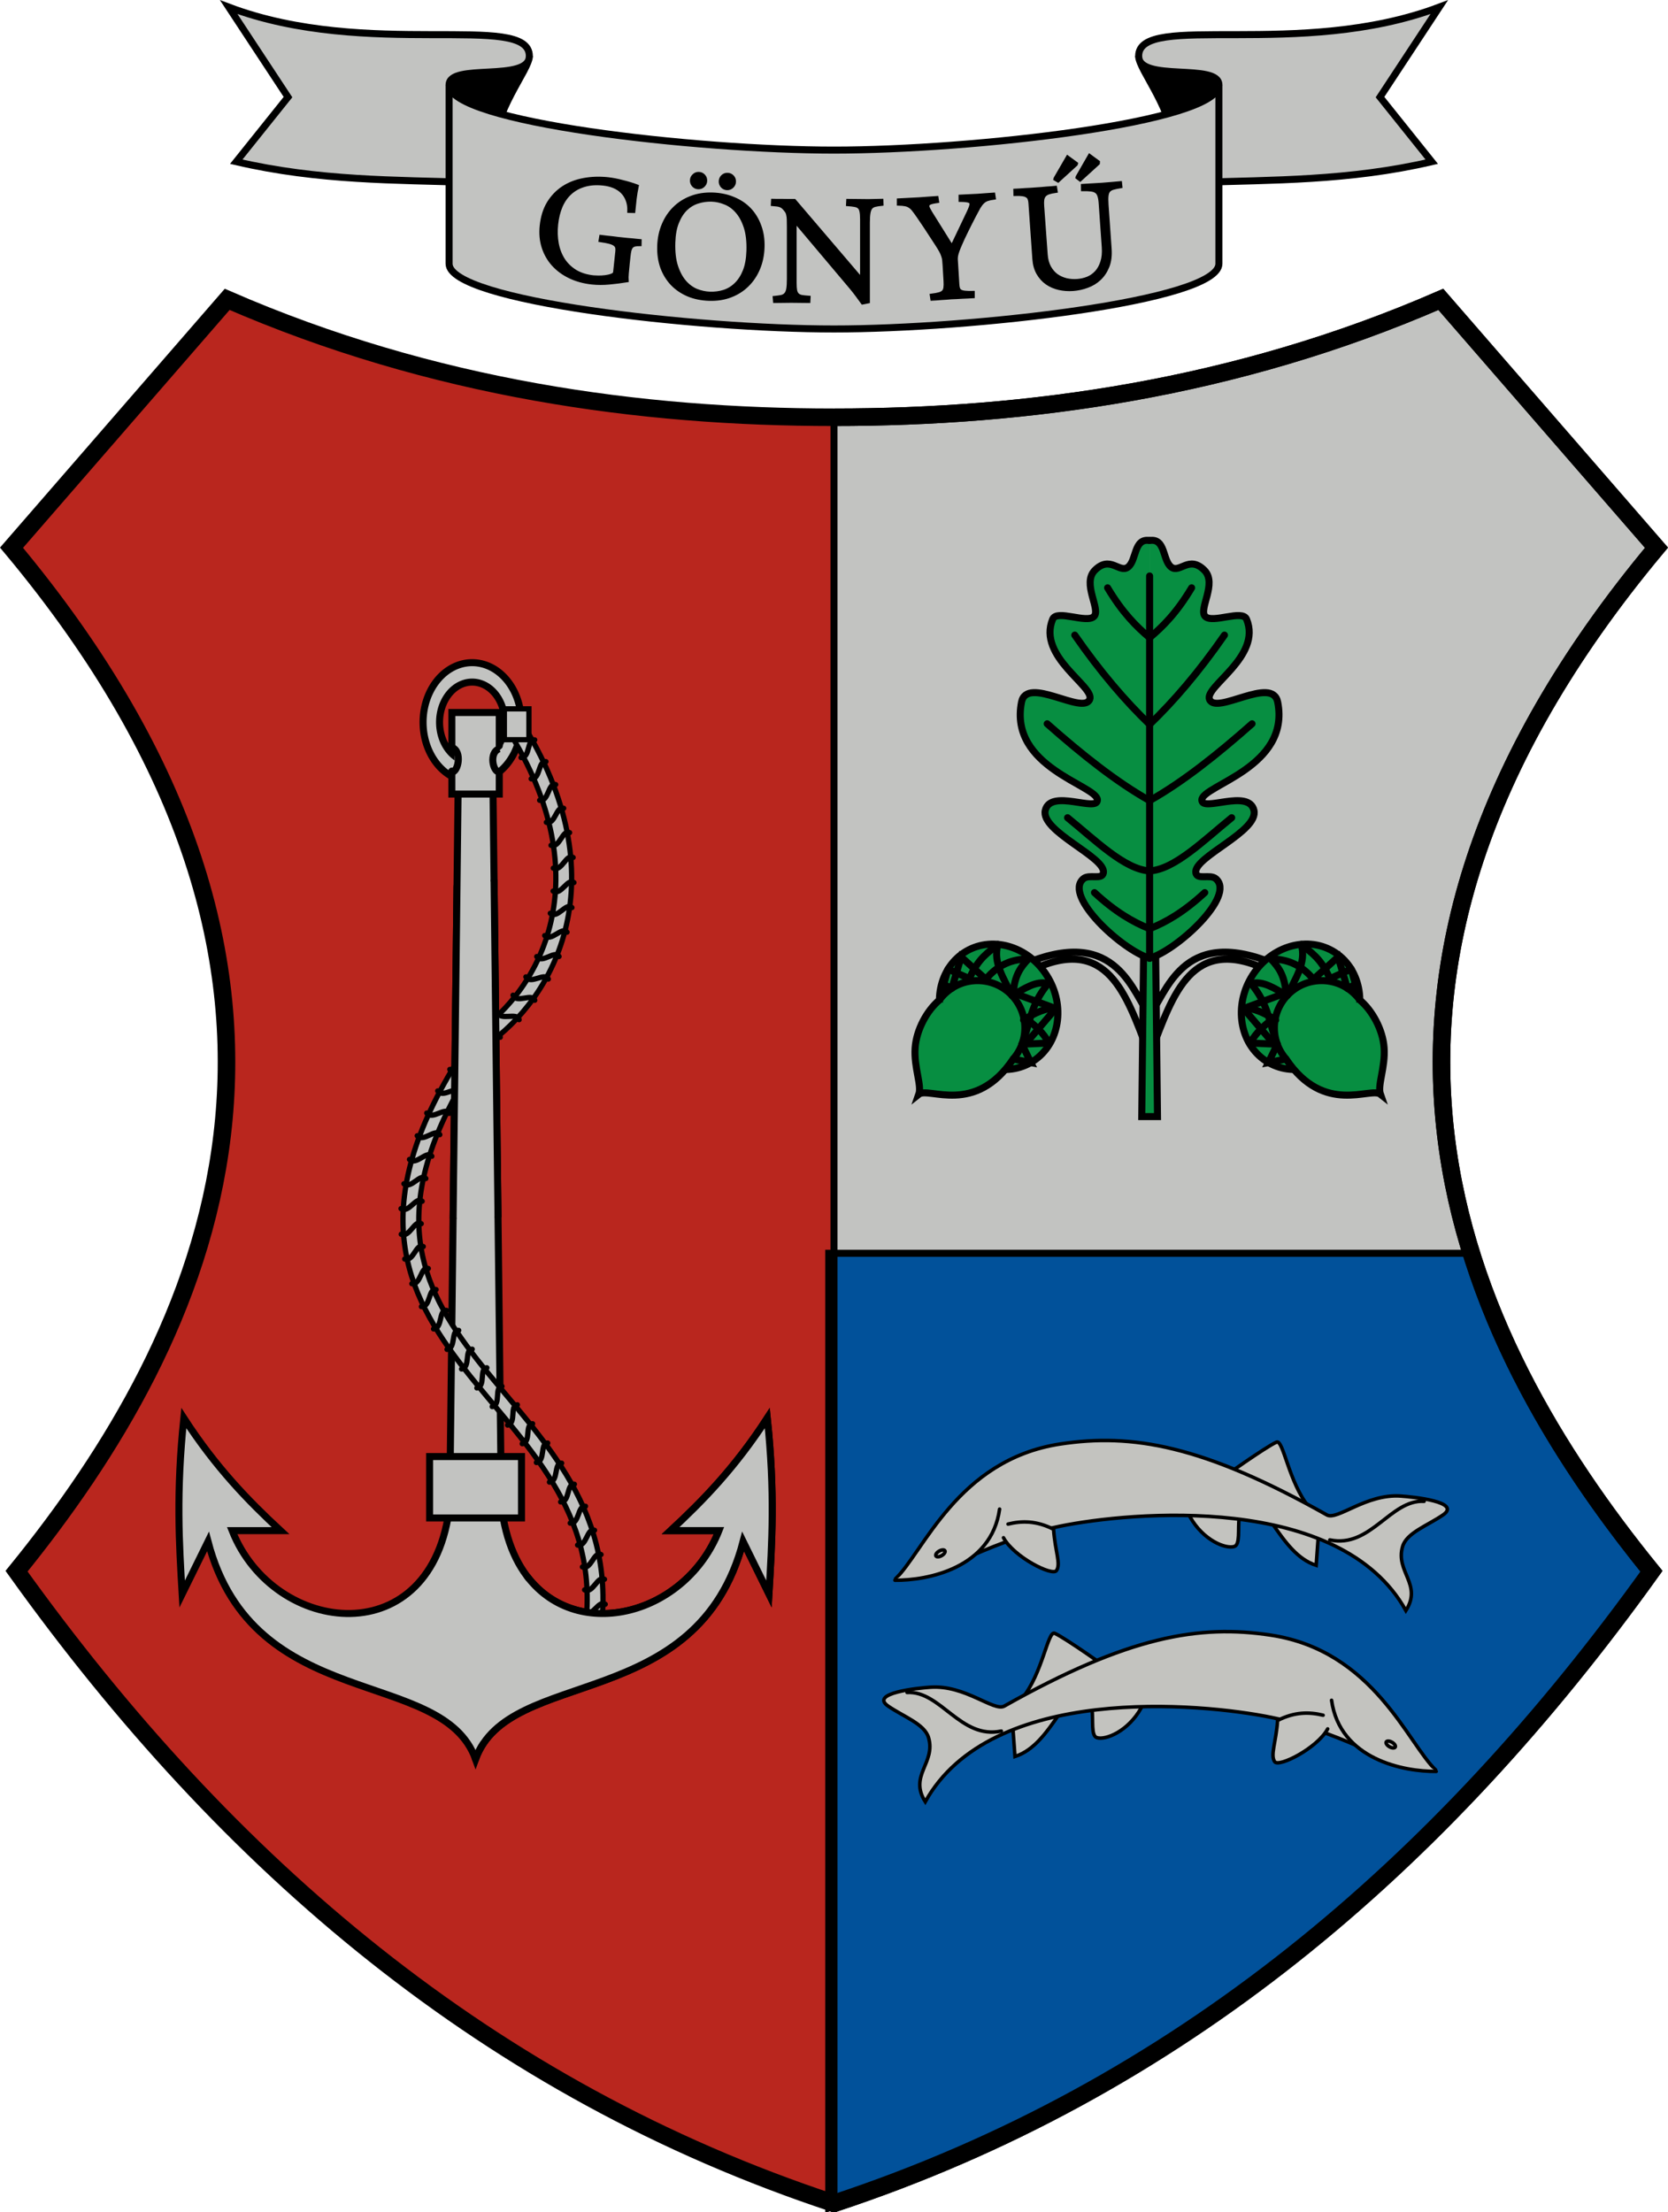<?xml version="1.0" encoding="UTF-8" standalone="no"?>
<!-- Created with Inkscape (http://www.inkscape.org/) -->

<svg
   xmlns:dc="http://purl.org/dc/elements/1.1/"
   xmlns:cc="http://creativecommons.org/ns#"
   xmlns:rdf="http://www.w3.org/1999/02/22-rdf-syntax-ns#"
   xmlns:svg="http://www.w3.org/2000/svg"
   xmlns="http://www.w3.org/2000/svg"
   xmlns:sodipodi="http://sodipodi.sourceforge.net/DTD/sodipodi-0.dtd"
   xmlns:inkscape="http://www.inkscape.org/namespaces/inkscape"
   sodipodi:docname="HUN Gönyű címer.svg"
   inkscape:version="0.92.1 r15371"
   id="svg4892"
   version="1.1"
   viewBox="0 0 125.714 166.659"
   height="166.659mm"
   width="125.714mm">
  <sodipodi:namedview
     inkscape:snap-smooth-nodes="true"
     inkscape:object-paths="true"
     inkscape:snap-intersection-paths="true"
     inkscape:snap-text-baseline="true"
     inkscape:window-maximized="1"
     inkscape:window-y="-8"
     inkscape:window-x="-8"
     inkscape:window-height="1018"
     inkscape:window-width="1920"
     inkscape:snap-to-guides="true"
     inkscape:snap-center="true"
     inkscape:snap-global="false"
     inkscape:guide-bbox="true"
     showguides="true"
     showborder="true"
     showgrid="false"
     inkscape:current-layer="layer2"
     inkscape:document-units="mm"
     inkscape:cy="291.71042"
     inkscape:cx="520.532"
     inkscape:zoom="0.95458828"
     inkscape:pageshadow="2"
     inkscape:pageopacity="0.0"
     borderopacity="1.0"
     bordercolor="#666666"
     pagecolor="#ffffff"
     id="base"
     fit-margin-top="0"
     fit-margin-left="0"
     fit-margin-right="0"
     fit-margin-bottom="0" />
  <defs
     id="defs4886" />
  <g
     inkscape:label="RASZTER"
     id="layer2"
     inkscape:groupmode="layer"
     transform="translate(314.589,-56.355)" />
  <g
     inkscape:label="1"
     id="layer3"
     inkscape:groupmode="layer"
     transform="translate(314.589,-56.355)">
    <g
       id="g4847">
      <path
         style="opacity:1;vector-effect:none;fill:#b9261e;fill-opacity:1;stroke:#000000;stroke-width:1.323;stroke-linecap:round;stroke-linejoin:miter;stroke-miterlimit:4;stroke-dasharray:none;stroke-dashoffset:0;stroke-opacity:1"
         d="m -251.732,87.79 c -14.556,0 -30.219,-2.125 -45.735,-8.882 l -16.253,18.71 c 27.483,32.895 14.72,59.45 0.378,77.107 15.884,22.157 35.659,39.059 61.61,47.625"
         id="path5452"
         inkscape:connector-curvature="0"
         sodipodi:nodetypes="ccccc"
         inkscape:transform-center-x="30.99405"
         inkscape:transform-center-y="-93.530752" />
      <path
         inkscape:transform-center-y="-93.530752"
         inkscape:transform-center-x="-30.99405"
         sodipodi:nodetypes="ccccc"
         inkscape:connector-curvature="0"
         id="path5454"
         d="m -251.732,87.79 c 14.556,0 30.219,-2.125 45.735,-8.882 l 16.253,18.71 c -27.483,32.895 -14.72,59.45 -0.378,77.107 -15.884,22.157 -35.659,39.059 -61.61,47.625"
         style="opacity:1;vector-effect:none;fill:#c2c3c1;fill-opacity:1;stroke:#000000;stroke-width:1.323;stroke-linecap:round;stroke-linejoin:miter;stroke-miterlimit:4;stroke-dasharray:none;stroke-dashoffset:0;stroke-opacity:1" />
      <path
         style="opacity:1;vector-effect:none;fill:#01519a;fill-opacity:1;fill-rule:evenodd;stroke:#000000;stroke-width:2;stroke-linecap:round;stroke-linejoin:miter;stroke-miterlimit:4;stroke-dasharray:none;stroke-dashoffset:0;stroke-opacity:1"
         d="m -951.43,568.957 v 271.42 c 98.082,-32.374 172.825,-96.258 232.857,-180 -20.856,-25.677 -40.817,-56.337 -51.582,-91.42 z"
         id="rect5456"
         transform="scale(0.265)"
         inkscape:connector-curvature="0" />
      <path
         style="opacity:1;vector-effect:none;fill:none;fill-opacity:1;stroke:#000000;stroke-width:0.529;stroke-linecap:round;stroke-linejoin:miter;stroke-miterlimit:4;stroke-dasharray:none;stroke-dashoffset:0;stroke-opacity:1"
         d="m -251.732,87.79 c 14.556,0 30.219,-2.125 45.735,-8.882 l 16.253,18.71 c -27.483,32.895 -14.72,59.45 -0.378,77.107 -15.884,22.157 -35.659,39.059 -61.61,47.625 z"
         id="path5465"
         inkscape:connector-curvature="0"
         sodipodi:nodetypes="cccccc"
         inkscape:transform-center-x="-30.99405"
         inkscape:transform-center-y="-93.530752" />
      <path
         inkscape:transform-center-y="-93.530752"
         inkscape:transform-center-x="-30.99405"
         sodipodi:nodetypes="ccccc"
         inkscape:connector-curvature="0"
         id="path5467"
         d="m -251.732,87.79 c 14.556,0 30.219,-2.125 45.735,-8.882 l 16.253,18.71 c -27.483,32.895 -14.72,59.45 -0.378,77.107 -15.884,22.157 -35.659,39.059 -61.61,47.625"
         style="opacity:1;vector-effect:none;fill:none;fill-opacity:1;stroke:#000000;stroke-width:1.323;stroke-linecap:round;stroke-linejoin:miter;stroke-miterlimit:4;stroke-dasharray:none;stroke-dashoffset:0;stroke-opacity:1" />
      <g
         id="g5501"
         transform="translate(-137.583,21.167)">
        <path
           inkscape:transform-center-y="11.901994"
           inkscape:transform-center-x="34.289525"
           sodipodi:nodetypes="ccccc"
           inkscape:connector-curvature="0"
           id="path5475"
           d="m -137.111,39.409 c 0,-3.348 -12.15,0.283 -22.655,-3.685 l 4.465,6.78 -3.898,4.866 c 6.253,1.457 12.06,1.369 17.576,1.559"
           style="opacity:1;vector-effect:none;fill:#c2c3c1;fill-opacity:1;stroke:#000000;stroke-width:0.529;stroke-linecap:round;stroke-linejoin:miter;stroke-miterlimit:4;stroke-dasharray:none;stroke-dashoffset:0;stroke-opacity:1" />
        <path
           inkscape:transform-center-y="12.740629"
           inkscape:transform-center-x="25.98586"
           sodipodi:nodetypes="cccc"
           inkscape:connector-curvature="0"
           id="path5473"
           d="m -143.158,41.583 c 0,-1.682 6.048,-0.173 6.048,-2.173 0,1.075 -2.751,4.094 -2.74,7.512 l -2.646,-1.748"
           style="opacity:1;vector-effect:none;fill:#000000;fill-opacity:1;stroke:#000000;stroke-width:0.529;stroke-linecap:round;stroke-linejoin:miter;stroke-miterlimit:4;stroke-dasharray:none;stroke-dashoffset:0;stroke-opacity:1" />
        <path
           style="opacity:1;vector-effect:none;fill:#c2c3c1;fill-opacity:1;stroke:#000000;stroke-width:0.529;stroke-linecap:round;stroke-linejoin:miter;stroke-miterlimit:4;stroke-dasharray:none;stroke-dashoffset:0;stroke-opacity:1"
           d="m -91.187,39.409 c 0,-3.348 12.15,0.283 22.655,-3.685 l -4.465,6.78 3.898,4.866 c -6.253,1.457 -12.06,1.369 -17.576,1.559"
           id="path5490"
           inkscape:connector-curvature="0"
           sodipodi:nodetypes="ccccc"
           inkscape:transform-center-x="-34.289525"
           inkscape:transform-center-y="11.901994" />
        <path
           style="opacity:1;vector-effect:none;fill:#000000;fill-opacity:1;stroke:#000000;stroke-width:0.529;stroke-linecap:round;stroke-linejoin:miter;stroke-miterlimit:4;stroke-dasharray:none;stroke-dashoffset:0;stroke-opacity:1"
           d="m -85.139,41.583 c 0,-1.682 -6.048,-0.173 -6.048,-2.173 0,1.075 2.751,4.094 2.74,7.512 l 2.646,-1.748"
           id="path5492"
           inkscape:connector-curvature="0"
           sodipodi:nodetypes="cccc"
           inkscape:transform-center-x="-25.98586"
           inkscape:transform-center-y="12.740629" />
        <path
           style="opacity:1;vector-effect:none;fill:#c2c3c1;fill-opacity:1;stroke:#000000;stroke-width:0.529;stroke-linecap:round;stroke-linejoin:miter;stroke-miterlimit:4;stroke-dasharray:none;stroke-dashoffset:0;stroke-opacity:1"
           d="M -85.139,55.057 V 41.583 c 0,2.822 -18.661,4.914 -29.01,4.914 -10.349,0 -29.01,-2.091 -29.01,-4.914 v 13.475 c 0,2.822 18.661,4.914 29.01,4.914 10.349,0 29.01,-2.091 29.01,-4.914 z"
           id="path5494"
           inkscape:connector-curvature="0"
           sodipodi:nodetypes="ccccccc"
           inkscape:transform-center-x="-14.504835"
           inkscape:transform-center-y="20.352128" />
      </g>
      <g
         aria-label="GÖNYŰ"
         style="font-style:normal;font-variant:normal;font-weight:normal;font-stretch:normal;font-size:10.583px;line-height:125%;font-family:'Arabic Typesetting';-inkscape-font-specification:'Arabic Typesetting, Normal';font-variant-ligatures:normal;font-variant-caps:normal;font-variant-numeric:normal;font-feature-settings:normal;text-align:start;letter-spacing:0px;word-spacing:0px;writing-mode:lr-tb;text-anchor:start;fill:#000000;fill-opacity:1;stroke:#000000;stroke-width:0.173px;stroke-linecap:butt;stroke-linejoin:miter;stroke-opacity:1"
         id="text5527"
         transform="matrix(1.529,0,0,1.529,-53.323,30.232)">
        <path
           d="m -139.865,27.489 c 0.006,-0.204 -0.02,-0.385 -0.082,-0.544 -0.059,-0.159 -0.145,-0.294 -0.258,-0.407 -0.113,-0.112 -0.249,-0.201 -0.408,-0.267 -0.159,-0.065 -0.333,-0.108 -0.522,-0.128 -0.353,-0.038 -0.665,-0.015 -0.937,0.067 -0.272,0.079 -0.503,0.206 -0.696,0.383 -0.192,0.174 -0.345,0.393 -0.46,0.658 -0.111,0.262 -0.184,0.557 -0.219,0.886 -0.035,0.329 -0.026,0.643 0.029,0.944 0.055,0.297 0.157,0.562 0.305,0.796 0.149,0.231 0.346,0.423 0.593,0.578 0.251,0.151 0.551,0.246 0.9,0.283 0.048,0.005 0.127,0.008 0.238,0.01 0.114,0.002 0.231,-0.005 0.35,-0.02 0.119,-0.015 0.224,-0.04 0.315,-0.076 0.094,-0.035 0.144,-0.087 0.152,-0.155 l 0.108,-1.017 c 0.009,-0.082 0.007,-0.152 -0.009,-0.209 -0.015,-0.057 -0.051,-0.106 -0.109,-0.147 -0.058,-0.044 -0.144,-0.081 -0.258,-0.111 -0.111,-0.029 -0.261,-0.057 -0.448,-0.084 l 0.03,-0.184 c 0.082,0.009 0.171,0.02 0.267,0.034 l 0.293,0.031 c 0.099,0.011 0.195,0.022 0.287,0.036 l 0.252,0.027 0.216,0.023 c 0.076,0.005 0.15,0.011 0.222,0.018 l 0.206,0.022 c 0.066,0.004 0.124,0.008 0.175,0.014 l -0.003,0.176 c -0.1,-3.69e-4 -0.183,0.006 -0.246,0.021 -0.064,0.014 -0.117,0.043 -0.16,0.087 -0.04,0.044 -0.07,0.107 -0.093,0.188 -0.018,0.078 -0.034,0.18 -0.048,0.307 l -0.035,0.329 c -0.018,0.164 -0.033,0.324 -0.046,0.478 -0.014,0.151 -0.015,0.276 -0.008,0.373 -0.285,0.046 -0.577,0.082 -0.874,0.11 -0.294,0.028 -0.576,0.027 -0.847,-0.002 -0.401,-0.043 -0.764,-0.142 -1.091,-0.298 -0.323,-0.156 -0.596,-0.356 -0.819,-0.602 -0.22,-0.245 -0.382,-0.529 -0.486,-0.852 -0.104,-0.326 -0.136,-0.68 -0.095,-1.06 0.047,-0.439 0.164,-0.812 0.353,-1.121 0.193,-0.312 0.436,-0.563 0.73,-0.754 0.294,-0.19 0.628,-0.319 1.003,-0.387 0.375,-0.071 0.771,-0.084 1.189,-0.04 0.106,0.012 0.222,0.029 0.348,0.053 0.126,0.024 0.251,0.053 0.375,0.087 0.128,0.031 0.253,0.065 0.374,0.102 0.124,0.037 0.236,0.075 0.336,0.114 -0.044,0.217 -0.078,0.423 -0.102,0.618 l -0.065,0.617 z"
           style="font-style:normal;font-variant:normal;font-weight:normal;font-stretch:normal;font-size:10.583px;font-family:'Arabic Typesetting';-inkscape-font-specification:'Arabic Typesetting, Normal';font-variant-ligatures:normal;font-variant-caps:normal;font-variant-numeric:normal;font-feature-settings:normal;text-align:start;writing-mode:lr-tb;text-anchor:start;fill:#000000;stroke:#000000;stroke-width:0.173px"
           id="path5529"
           inkscape:connector-curvature="0"
           sodipodi:nodetypes="ccccscccscccscscssccccccscccsccccccsscccscccscccsccccccc" />
        <path
           d="m -135.751,26.657 q 0.563,0.018 1.027,0.213 0.47,0.191 0.795,0.532 0.325,0.341 0.497,0.817 0.177,0.471 0.158,1.049 -0.018,0.573 -0.219,1.053 -0.201,0.475 -0.548,0.815 -0.347,0.341 -0.823,0.522 -0.476,0.182 -1.05,0.164 -0.563,-0.018 -1.028,-0.208 -0.464,-0.196 -0.795,-0.537 -0.325,-0.341 -0.502,-0.812 -0.171,-0.476 -0.153,-1.054 0.018,-0.573 0.219,-1.048 0.201,-0.48 0.548,-0.82 0.347,-0.341 0.823,-0.522 0.476,-0.182 1.05,-0.164 z m -0.04,0.278 q -0.356,-0.011 -0.691,0.097 -0.329,0.103 -0.59,0.354 -0.256,0.25 -0.419,0.659 -0.163,0.403 -0.181,0.992 -0.021,0.692 0.134,1.167 0.156,0.475 0.415,0.773 0.26,0.293 0.586,0.427 0.332,0.129 0.663,0.14 0.356,0.011 0.685,-0.092 0.334,-0.108 0.59,-0.359 0.261,-0.25 0.424,-0.654 0.163,-0.409 0.181,-0.997 0.021,-0.692 -0.134,-1.167 -0.156,-0.475 -0.415,-0.768 -0.259,-0.298 -0.592,-0.427 -0.327,-0.134 -0.657,-0.145 z m 0.757,-0.566 q -0.139,-0.004 -0.235,-0.106 -0.095,-0.106 -0.09,-0.246 0.006,-0.145 0.106,-0.24 0.101,-0.095 0.241,-0.091 0.145,0.004 0.24,0.106 0.095,0.101 0.09,0.246 -0.003,0.139 -0.111,0.24 -0.101,0.095 -0.241,0.091 z m -1.42,-0.045 q -0.139,-0.004 -0.235,-0.106 -0.095,-0.106 -0.09,-0.246 0.003,-0.139 0.106,-0.235 0.101,-0.1 0.241,-0.096 0.145,0.004 0.24,0.106 0.095,0.101 0.09,0.246 -0.003,0.139 -0.111,0.24 -0.101,0.095 -0.241,0.091 z"
           style="font-style:normal;font-variant:normal;font-weight:normal;font-stretch:normal;font-size:10.583px;font-family:'Arabic Typesetting';-inkscape-font-specification:'Arabic Typesetting, Normal';font-variant-ligatures:normal;font-variant-caps:normal;font-variant-numeric:normal;font-feature-settings:normal;text-align:start;writing-mode:lr-tb;text-anchor:start;fill:#000000;stroke:#000000;stroke-width:0.173px"
           id="path5531"
           inkscape:connector-curvature="0" />
        <path
           d="m -128.354,32.002 q -0.134,-0.191 -0.269,-0.367 -0.134,-0.181 -0.284,-0.362 l -2.785,-3.302 v 3.054 q 0,0.243 0.026,0.382 0.031,0.134 0.109,0.207 0.077,0.067 0.207,0.093 0.134,0.021 0.346,0.036 l -0.01,0.186 q -0.165,0 -0.393,-0.005 -0.222,-0.005 -0.47,-0.005 -0.196,0 -0.413,0.005 -0.212,0.005 -0.393,0.005 l -0.015,-0.176 q 0.207,-0.021 0.341,-0.047 0.134,-0.031 0.212,-0.119 0.083,-0.088 0.114,-0.264 0.031,-0.176 0.031,-0.486 v -2.589 q 0,-0.217 -0.005,-0.351 -0.005,-0.134 -0.026,-0.217 -0.015,-0.088 -0.046,-0.145 -0.031,-0.057 -0.083,-0.119 -0.052,-0.067 -0.103,-0.114 -0.052,-0.047 -0.119,-0.078 -0.067,-0.031 -0.165,-0.047 -0.098,-0.015 -0.243,-0.026 l 0.01,-0.186 q 0.062,0 0.181,0.005 0.124,0 0.274,0 0.15,0 0.31,0.005 0.16,0 0.3,0 l 3.323,3.891 v -2.992 q 0,-0.243 -0.031,-0.377 -0.026,-0.14 -0.103,-0.207 -0.077,-0.072 -0.212,-0.093 -0.134,-0.026 -0.346,-0.041 l 0.01,-0.186 q 0.165,0 0.393,0.005 0.227,0.005 0.475,0.005 0.098,0 0.207,0 0.109,-0.005 0.212,-0.005 0.109,-0.005 0.202,-0.005 0.098,-0.005 0.171,-0.005 l 0.005,0.176 q -0.202,0.021 -0.331,0.052 -0.129,0.031 -0.207,0.119 -0.072,0.088 -0.103,0.264 -0.031,0.176 -0.031,0.486 v 3.886 z"
           style="font-style:normal;font-variant:normal;font-weight:normal;font-stretch:normal;font-size:10.583px;font-family:'Arabic Typesetting';-inkscape-font-specification:'Arabic Typesetting, Normal';font-variant-ligatures:normal;font-variant-caps:normal;font-variant-numeric:normal;font-feature-settings:normal;text-align:start;writing-mode:lr-tb;text-anchor:start;fill:#000000;stroke:#000000;stroke-width:0.173px"
           id="path5533"
           inkscape:connector-curvature="0" />
        <path
           d="m -124.325,30.152 c -0.005,-0.1 -0.012,-0.184 -0.02,-0.252 -0.008,-0.072 -0.024,-0.142 -0.049,-0.209 -0.022,-0.071 -0.054,-0.147 -0.097,-0.227 -0.043,-0.08 -0.102,-0.18 -0.179,-0.3 -0.103,-0.159 -0.228,-0.352 -0.377,-0.578 -0.145,-0.226 -0.329,-0.501 -0.552,-0.826 -0.087,-0.129 -0.163,-0.233 -0.226,-0.312 -0.06,-0.083 -0.125,-0.146 -0.193,-0.19 -0.065,-0.048 -0.141,-0.079 -0.228,-0.095 -0.087,-0.019 -0.199,-0.029 -0.333,-0.032 l -2.4e-4,-0.186 c 0.144,-0.009 0.303,-0.017 0.475,-0.024 0.176,-0.007 0.351,-0.016 0.526,-0.027 0.144,-0.009 0.29,-0.019 0.438,-0.032 0.151,-0.013 0.299,-0.023 0.443,-0.032 l 0.026,0.174 c -0.185,0.025 -0.312,0.055 -0.383,0.091 -0.067,0.035 -0.098,0.084 -0.095,0.146 0.001,0.041 0.018,0.089 0.045,0.142 0.028,0.054 0.064,0.119 0.11,0.195 l 1.044,1.671 0.808,-1.695 c 0.049,-0.103 0.085,-0.188 0.109,-0.255 0.027,-0.071 0.038,-0.13 0.036,-0.178 -0.005,-0.065 -0.046,-0.109 -0.127,-0.132 -0.077,-0.026 -0.215,-0.04 -0.412,-0.042 l -2.4e-4,-0.186 c 0.127,-0.008 0.261,-0.014 0.403,-0.019 0.141,-0.005 0.289,-0.012 0.444,-0.022 0.127,-0.008 0.258,-0.017 0.392,-0.029 0.137,-0.012 0.27,-0.022 0.397,-0.029 l 0.026,0.174 c -0.133,0.018 -0.244,0.042 -0.332,0.072 -0.085,0.029 -0.159,0.075 -0.225,0.138 -0.065,0.063 -0.129,0.146 -0.192,0.25 -0.059,0.104 -0.132,0.239 -0.219,0.407 -0.158,0.303 -0.293,0.572 -0.407,0.806 -0.114,0.231 -0.202,0.421 -0.266,0.57 -0.064,0.145 -0.112,0.262 -0.144,0.35 -0.032,0.088 -0.055,0.166 -0.069,0.232 -0.013,0.066 -0.019,0.131 -0.019,0.193 l 0.014,0.217 0.062,1.021 c 0.005,0.083 0.016,0.151 0.033,0.205 0.017,0.054 0.051,0.099 0.101,0.134 0.05,0.031 0.124,0.053 0.221,0.064 0.101,0.011 0.236,0.015 0.405,0.012 l 2.5e-4,0.186 -0.248,0.015 c -0.09,0.002 -0.183,0.006 -0.279,0.012 l -0.289,0.017 c -0.093,0.002 -0.181,0.006 -0.263,0.011 -0.069,0.004 -0.144,0.011 -0.227,0.019 l -0.242,0.015 c -0.083,0.005 -0.165,0.012 -0.247,0.02 l -0.222,0.013 -0.026,-0.174 c 0.158,-0.02 0.284,-0.043 0.379,-0.07 0.095,-0.026 0.165,-0.065 0.21,-0.116 0.045,-0.051 0.072,-0.117 0.081,-0.196 0.012,-0.084 0.014,-0.191 0.006,-0.321 z"
           style="font-style:normal;font-variant:normal;font-weight:normal;font-stretch:normal;font-size:10.583px;font-family:'Arabic Typesetting';-inkscape-font-specification:'Arabic Typesetting, Normal';font-variant-ligatures:normal;font-variant-caps:normal;font-variant-numeric:normal;font-feature-settings:normal;text-align:start;writing-mode:lr-tb;text-anchor:start;fill:#000000;stroke:#000000;stroke-width:0.173px"
           id="path5535"
           inkscape:connector-curvature="0"
           sodipodi:nodetypes="cccccccccccccsccccscccccsccccscccccccccccccsccccccscscscccccccc" />
        <path
           d="m -119.317,29.622 q 0.026,0.371 0.169,0.631 0.142,0.254 0.355,0.41 0.218,0.15 0.481,0.215 0.263,0.059 0.536,0.04 0.278,-0.02 0.525,-0.12 0.246,-0.105 0.429,-0.305 0.182,-0.204 0.275,-0.506 0.098,-0.307 0.068,-0.725 l -0.152,-2.165 q -0.015,-0.227 -0.062,-0.363 -0.041,-0.137 -0.139,-0.208 -0.093,-0.071 -0.255,-0.091 -0.162,-0.02 -0.416,-0.017 l -0.004,-0.186 q 0.18,-0.013 0.433,-0.025 0.258,-0.013 0.536,-0.032 0.227,-0.016 0.474,-0.039 0.247,-0.028 0.412,-0.039 l 0.018,0.175 q -0.225,0.037 -0.368,0.078 -0.137,0.036 -0.219,0.124 -0.077,0.088 -0.096,0.25 -0.02,0.162 -6.1e-4,0.44 l 0.153,2.181 q 0.036,0.505 -0.11,0.868 -0.145,0.362 -0.408,0.609 -0.258,0.241 -0.601,0.363 -0.338,0.127 -0.699,0.153 -0.356,0.025 -0.687,-0.05 -0.332,-0.075 -0.598,-0.258 -0.262,-0.184 -0.432,-0.477 -0.171,-0.294 -0.2,-0.706 l -0.193,-2.753 q -0.007,-0.124 -0.041,-0.21 -0.027,-0.086 -0.108,-0.137 -0.077,-0.057 -0.218,-0.078 -0.141,-0.021 -0.374,-0.015 l -0.004,-0.186 q 0.093,-0.006 0.217,-0.01 0.129,-0.009 0.268,-0.019 0.144,-0.01 0.289,-0.015 0.149,-0.01 0.278,-0.02 0.103,-0.007 0.227,-0.016 0.129,-0.014 0.257,-0.023 0.129,-0.009 0.242,-0.017 0.118,-0.014 0.206,-0.02 l 0.028,0.174 q -0.221,0.031 -0.357,0.077 -0.137,0.046 -0.209,0.129 -0.072,0.083 -0.094,0.214 -0.017,0.126 -0.004,0.316 z m 2.15,-4.865 0.426,0.312 -0.004,0.063 -0.886,0.808 -0.142,-0.109 0.01,-0.037 z m -1.083,0.076 0.426,0.312 -0.01,0.037 -0.886,0.808 -0.141,-0.083 0.01,-0.037 z"
           style="font-style:normal;font-variant:normal;font-weight:normal;font-stretch:normal;font-size:10.583px;font-family:'Arabic Typesetting';-inkscape-font-specification:'Arabic Typesetting, Normal';font-variant-ligatures:normal;font-variant-caps:normal;font-variant-numeric:normal;font-feature-settings:normal;text-align:start;writing-mode:lr-tb;text-anchor:start;fill:#000000;stroke:#000000;stroke-width:0.173px"
           id="path5537"
           inkscape:connector-curvature="0" />
      </g>
      <g
         transform="translate(-116.417)"
         id="g6225">
        <path
           inkscape:connector-curvature="0"
           style="opacity:1;vector-effect:none;fill:#c2c3c1;fill-opacity:1;fill-rule:evenodd;stroke:#000000;stroke-width:2;stroke-linecap:round;stroke-linejoin:miter;stroke-miterlimit:4;stroke-dasharray:none;stroke-dashoffset:0;stroke-opacity:1"
           d="m -613.531,401.049 a 13.963,16.938 0 0 0 -13.963,16.938 13.963,16.938 0 0 0 13.963,16.938 13.963,16.938 0 0 0 13.963,-16.938 13.963,16.938 0 0 0 -13.963,-16.938 z m 0,5.529 a 9.274,11.408 0 0 1 9.273,11.408 9.274,11.408 0 0 1 -9.273,11.408 9.274,11.408 0 0 1 -9.273,-11.408 9.274,11.408 0 0 1 9.273,-11.408 z"
           transform="scale(0.265)"
           id="ellipse5576" />
        <path
           inkscape:transform-center-y="-0.33180169"
           inkscape:transform-center-x="11.178546"
           sodipodi:nodetypes="ccccccccccccccccc"
           inkscape:connector-curvature="0"
           id="path5572"
           d="m -162.33,114.514 -1.299,0.044 -0.648,55.164 c -1.217,11.277 -13.245,9.912 -16.397,1.948 h 3.644 c -2.429,-2.251 -4.858,-4.739 -7.287,-8.481 -0.59,5.625 -0.352,9.426 -0.126,13.256 l 1.948,-3.958 c 3.427,13.033 17.651,9.393 20.165,16.397 2.514,-7.003 16.738,-3.364 20.165,-16.397 l 1.948,3.958 c 0.226,-3.829 0.465,-7.631 -0.126,-13.256 -2.429,3.742 -4.858,6.23 -7.287,8.481 h 3.644 c -3.152,7.965 -15.179,9.33 -16.397,-1.948 l -0.648,-55.164 -1.299,-0.044"
           style="opacity:1;vector-effect:none;fill:#c2c3c1;fill-opacity:1;stroke:#000000;stroke-width:0.529;stroke-linecap:round;stroke-linejoin:miter;stroke-miterlimit:4;stroke-dasharray:none;stroke-dashoffset:0;stroke-opacity:1" />
        <rect
           style="opacity:1;vector-effect:none;fill:#c2c3c1;fill-opacity:1;fill-rule:evenodd;stroke:none;stroke-width:0.079;stroke-linecap:round;stroke-linejoin:miter;stroke-miterlimit:4;stroke-dasharray:none;stroke-dashoffset:0;stroke-opacity:1"
           id="rect6026"
           width="3.254"
           height="3.232"
           x="-163.907"
           y="111.637" />
        <path
           style="opacity:1;vector-effect:none;fill:#c2c3c1;fill-opacity:1;fill-rule:evenodd;stroke:#000000;stroke-width:0.529;stroke-linecap:round;stroke-linejoin:miter;stroke-miterlimit:4;stroke-dasharray:none;stroke-dashoffset:0;stroke-opacity:1"
           d="m -164.117,112.581 v -2.549 h 3.574 v 2.515 m 0,1.943 v 1.688 h -3.574 v -1.732"
           id="rect5568"
           inkscape:connector-curvature="0"
           sodipodi:nodetypes="cccccccc" />
        <rect
           style="opacity:1;vector-effect:none;fill:#c2c3c1;fill-opacity:1;fill-rule:evenodd;stroke:#000000;stroke-width:0.529;stroke-linecap:round;stroke-linejoin:miter;stroke-miterlimit:4;stroke-dasharray:none;stroke-dashoffset:0;stroke-opacity:1"
           id="rect5570"
           width="6.926"
           height="4.628"
           x="-165.793"
           y="166.087" />
        <path
           inkscape:transform-center-y="-38.440602"
           inkscape:transform-center-x="1.5437414"
           sodipodi:nodetypes="cc"
           inkscape:connector-curvature="0"
           id="path5578"
           d="m -164.119,112.663 c 0.817,0.276 0.469,1.891 0.003,1.852"
           style="opacity:1;vector-effect:none;fill:none;fill-opacity:1;stroke:#000000;stroke-width:0.529;stroke-linecap:round;stroke-linejoin:miter;stroke-miterlimit:4;stroke-dasharray:none;stroke-dashoffset:0;stroke-opacity:1" />
        <path
           style="opacity:1;vector-effect:none;fill:none;fill-opacity:1;stroke:#000000;stroke-width:0.529;stroke-linecap:butt;stroke-linejoin:miter;stroke-miterlimit:4;stroke-dasharray:none;stroke-dashoffset:0;stroke-opacity:1"
           d="m -160.541,112.763 c -0.817,0.276 -0.469,1.791 -0.003,1.752"
           id="path5582"
           inkscape:connector-curvature="0"
           sodipodi:nodetypes="cc"
           inkscape:transform-center-x="-1.5437406"
           inkscape:transform-center-y="-38.440602" />
        <path
           style="opacity:1;vector-effect:none;fill:none;fill-opacity:1;stroke:#000000;stroke-width:1.587;stroke-linecap:round;stroke-linejoin:miter;stroke-miterlimit:4;stroke-dasharray:none;stroke-dashoffset:0;stroke-opacity:1"
           d="m -158.818,111.982 c 6.688,11.536 1.321,19.956 -3.512,22.922"
           id="path6020"
           inkscape:connector-curvature="0"
           sodipodi:nodetypes="cc" />
        <path
           style="opacity:1;vector-effect:none;fill:none;fill-opacity:1;stroke:#000000;stroke-width:1.587;stroke-linecap:round;stroke-linejoin:miter;stroke-miterlimit:4;stroke-dasharray:none;stroke-dashoffset:0;stroke-opacity:1"
           d="m -162.962,136.236 c -14.12,22.261 11.72,24.609 9.506,42.734"
           id="path6022"
           inkscape:connector-curvature="0"
           sodipodi:nodetypes="cc" />
        <path
           id="path6028"
           d="m -158.818,111.982 c 6.688,11.536 1.321,19.956 -3.512,22.922"
           style="opacity:1;vector-effect:none;fill:none;fill-opacity:1;stroke:#c2c3c1;stroke-width:0.794;stroke-linecap:round;stroke-linejoin:miter;stroke-miterlimit:4;stroke-dasharray:none;stroke-dashoffset:0;stroke-opacity:1"
           inkscape:connector-curvature="0" />
        <path
           id="path6030"
           d="m -162.962,136.236 c -14.12,22.261 11.72,24.609 9.506,42.734"
           style="opacity:1;vector-effect:none;fill:none;fill-opacity:1;stroke:#c2c3c1;stroke-width:0.794;stroke-linecap:round;stroke-linejoin:miter;stroke-miterlimit:4;stroke-dasharray:none;stroke-dashoffset:0;stroke-opacity:1"
           inkscape:connector-curvature="0" />
        <path
           style="opacity:1;vector-effect:none;fill:none;fill-opacity:1;stroke:#000000;stroke-width:0.397;stroke-linecap:round;stroke-linejoin:miter;stroke-miterlimit:4;stroke-dasharray:none;stroke-dashoffset:0;stroke-opacity:1"
           d="m -158.902,113.429 c 0.704,0.018 0.427,-1.397 1.03,-1.333 m -0.266,2.936 c 0.703,0.05 0.513,-1.388 1.113,-1.298 m -0.476,2.914 c 0.695,0.115 0.621,-1.328 1.211,-1.184 m -0.705,2.842 c 0.68,0.184 0.735,-1.257 1.308,-1.056 m -0.957,2.791 c 0.67,0.218 0.853,-1.214 1.402,-0.957 m -1.231,2.677 c 0.643,0.287 0.975,-1.118 1.495,-0.805 m -1.509,2.532 c 0.609,0.354 1.088,-1.008 1.572,-0.642 m -1.784,2.315 c 0.545,0.446 1.191,-0.845 1.633,-0.43 m -2.052,2.107 c 0.496,0.5 1.286,-0.714 1.682,-0.254 m -2.283,1.837 c 0.416,0.568 1.361,-0.521 1.682,-0.007 m -2.5,1.537 c 0.36,0.605 1.421,-0.379 1.692,0.164 m -2.661,1.215 c 0.26,0.654 1.432,-0.187 1.637,0.383 m -2.81,0.903 c 0.201,0.675 1.477,-0.028 1.631,0.559 m -2.896,0.531 c 0.078,0.7 1.426,0.192 1.474,0.796 m -2.97,0.222 c 0.078,0.7 1.457,0.275 1.45,0.882"
           id="path7492"
           inkscape:connector-curvature="0" />
        <path
           style="opacity:1;vector-effect:none;fill:none;fill-opacity:1;stroke:#000000;stroke-width:0.397;stroke-linecap:round;stroke-linejoin:miter;stroke-miterlimit:4;stroke-dasharray:none;stroke-dashoffset:0;stroke-opacity:1"
           d="m -164.27,136.922 c 0.366,0.602 1.438,-0.366 1.687,0.187 m -2.598,1.432 c 0.403,0.578 1.412,-0.454 1.696,0.082 m -2.524,1.588 c 0.442,0.548 1.413,-0.514 1.696,0.022 m -2.415,1.688 c 0.473,0.521 1.383,-0.598 1.703,-0.083 m -2.287,1.866 c 0.516,0.479 1.317,-0.722 1.687,-0.241 m -2.104,2.075 c 0.558,0.429 1.241,-0.84 1.652,-0.394 m -1.872,2.267 c 0.598,0.372 1.141,-0.958 1.594,-0.554 m -1.578,2.482 c 0.648,0.276 1,-1.123 1.509,-0.792 m -1.246,2.661 c 0.673,0.209 0.858,-1.215 1.398,-0.939 m -0.86,2.798 c 0.698,0.096 0.666,-1.341 1.241,-1.146 m -0.52,2.874 c 0.703,0.038 0.51,-1.393 1.107,-1.286 m -0.194,2.965 c 0.702,-0.054 0.376,-1.46 0.98,-1.396 m 0.037,2.938 c 0.699,-0.088 0.275,-1.461 0.881,-1.433 m 0.213,2.911 c 0.695,-0.114 0.199,-1.47 0.805,-1.495 m 0.351,2.922 c 0.691,-0.138 0.149,-1.476 0.754,-1.521 m 0.401,2.926 c 0.689,-0.145 0.134,-1.478 0.738,-1.529 m 0.42,2.92 c 0.689,-0.145 0.134,-1.478 0.738,-1.529 m 0.368,2.933 c 0.693,-0.124 0.178,-1.473 0.783,-1.506 m 0.284,2.922 c 0.698,-0.091 0.248,-1.463 0.854,-1.467 m 0.13,2.944 c 0.702,-0.059 0.314,-1.45 0.92,-1.427 m -0.076,2.92 c 0.704,0.026 0.431,-1.392 1.035,-1.335 m -0.316,2.932 c 0.7,0.079 0.556,-1.368 1.155,-1.271 m -0.598,2.924 c 0.691,0.137 0.702,-1.307 1.278,-1.117 m -0.914,2.764 c 0.661,0.244 0.851,-1.185 1.402,-0.933 m -1.236,2.661 c 0.635,0.305 0.973,-1.101 1.498,-0.798 m -1.519,2.535 c 0.604,0.363 1.082,-1.005 1.577,-0.654 m -1.744,2.422 c 0.587,0.39 1.147,-0.941 1.608,-0.546"
           id="path9973"
           inkscape:connector-curvature="0" />
        <path
           inkscape:transform-center-y="-0.33180169"
           inkscape:transform-center-x="11.178546"
           sodipodi:nodetypes="cccc"
           inkscape:connector-curvature="0"
           id="path6202"
           d="m -163.729,123.107 -0.294,25.004 3.384,-0.127 -0.296,-25.256"
           style="opacity:1;vector-effect:none;fill:#c2c3c1;fill-opacity:1;stroke:none;stroke-width:0.529;stroke-linecap:round;stroke-linejoin:miter;stroke-miterlimit:4;stroke-dasharray:none;stroke-dashoffset:0;stroke-opacity:1" />
        <path
           style="opacity:1;vector-effect:none;fill:#c2c3c1;fill-opacity:1;stroke:#000000;stroke-width:0.529;stroke-linecap:round;stroke-linejoin:miter;stroke-miterlimit:4;stroke-dasharray:none;stroke-dashoffset:0;stroke-opacity:1"
           d="m -163.729,123.107 -0.294,25.004 m 3.384,-0.127 -0.296,-25.256"
           id="path6200"
           inkscape:connector-curvature="0"
           sodipodi:nodetypes="cccc"
           inkscape:transform-center-x="11.178546"
           inkscape:transform-center-y="-0.33180169" />
        <path
           style="opacity:1;vector-effect:none;fill:#c2c3c1;fill-opacity:1;stroke:#000000;stroke-width:0.529;stroke-linecap:round;stroke-linejoin:miter;stroke-miterlimit:4;stroke-dasharray:none;stroke-dashoffset:0;stroke-opacity:1"
           d="m -162.33,188.882 c 2.514,-7.003 16.738,-3.364 20.165,-16.397 l 1.948,3.958 c 0.226,-3.829 0.465,-7.631 -0.126,-13.256 -2.429,3.742 -4.858,6.23 -7.287,8.481 h 3.644 c -2.499,6.314 -10.574,8.48 -14.421,3.49"
           id="path6204"
           inkscape:connector-curvature="0"
           sodipodi:nodetypes="ccccccc"
           inkscape:transform-center-x="11.178546"
           inkscape:transform-center-y="-0.33180169" />
        <rect
           style="opacity:1;vector-effect:none;fill:#c2c3c1;fill-opacity:1;fill-rule:evenodd;stroke:#000000;stroke-width:0.397;stroke-linecap:round;stroke-linejoin:miter;stroke-miterlimit:4;stroke-dasharray:none;stroke-dashoffset:0;stroke-opacity:1"
           id="rect6206"
           width="1.853"
           height="2.324"
           x="-160.161"
           y="109.758" />
      </g>
      <g
         transform="translate(-137.583)"
         id="g4693">
        <path
           style="opacity:1;vector-effect:none;fill:none;fill-opacity:1;stroke:#000000;stroke-width:0.529;stroke-linecap:round;stroke-linejoin:miter;stroke-miterlimit:4;stroke-dasharray:none;stroke-dashoffset:0;stroke-opacity:1"
           d="m -99.591,128.896 c 6.852,-2.777 7.947,2.355 9.328,4.083 l -0.247,2.499 c -1.617,-4.192 -3.031,-8.726 -8.685,-6.062"
           id="path4585"
           inkscape:connector-curvature="0"
           sodipodi:nodetypes="cccc"
           inkscape:transform-center-x="4.5650952"
           inkscape:transform-center-y="-14.287543" />
        <path
           inkscape:transform-center-y="-14.287543"
           inkscape:transform-center-x="-4.5650948"
           sodipodi:nodetypes="cccc"
           inkscape:connector-curvature="0"
           id="path4589"
           d="m -81.132,128.896 c -6.852,-2.777 -7.947,2.355 -9.328,4.083 l 0.247,2.499 c 1.617,-4.192 3.031,-8.726 8.685,-6.062"
           style="opacity:1;vector-effect:none;fill:none;fill-opacity:1;stroke:#000000;stroke-width:0.529;stroke-linecap:round;stroke-linejoin:miter;stroke-miterlimit:4;stroke-dasharray:none;stroke-dashoffset:0;stroke-opacity:1" />
        <ellipse
           cy="63.625"
           cx="-154.213"
           id="circle4549"
           style="opacity:1;vector-effect:none;fill:#078e41;fill-opacity:1;fill-rule:evenodd;stroke:#000000;stroke-width:0.529;stroke-linecap:round;stroke-linejoin:miter;stroke-miterlimit:4;stroke-dasharray:none;stroke-dashoffset:0;stroke-opacity:1"
           rx="4.33"
           ry="4.849"
           transform="rotate(-30)"
           inkscape:transform-center-x="11.377849"
           inkscape:transform-center-y="-13.862643" />
        <path
           style="opacity:1;vector-effect:none;fill:none;fill-opacity:1;stroke:#000000;stroke-width:0.529;stroke-linecap:round;stroke-linejoin:miter;stroke-miterlimit:4;stroke-dasharray:none;stroke-dashoffset:0;stroke-opacity:1"
           d="m -97.884,134.933 -2.101,0.093"
           id="path4557"
           inkscape:connector-curvature="0"
           sodipodi:nodetypes="cc"
           inkscape:transform-center-x="8.5724972"
           inkscape:transform-center-y="-11.090391" />
        <path
           style="opacity:1;vector-effect:none;fill:none;fill-opacity:1;stroke:#000000;stroke-width:0.529;stroke-linecap:round;stroke-linejoin:miter;stroke-miterlimit:4;stroke-dasharray:none;stroke-dashoffset:0;stroke-opacity:1"
           d="m -99.863,133.201 c 0.875,-0.559 1.706,-0.924 2.45,-0.891"
           id="path4559"
           inkscape:connector-curvature="0"
           sodipodi:nodetypes="cc"
           inkscape:transform-center-x="8.2765527"
           inkscape:transform-center-y="-13.315427" />
        <path
           style="opacity:1;vector-effect:none;fill:none;fill-opacity:1;stroke:#000000;stroke-width:0.529;stroke-linecap:round;stroke-linejoin:miter;stroke-miterlimit:4;stroke-dasharray:none;stroke-dashoffset:0;stroke-opacity:1"
           d="m -100.727,131.361 c 0.906,-0.515 1.813,-1.15 2.719,-0.906"
           id="path4561"
           inkscape:connector-curvature="0"
           sodipodi:nodetypes="cc"
           inkscape:transform-center-x="9.0052367"
           inkscape:transform-center-y="-15.189275" />
        <path
           style="opacity:1;vector-effect:none;fill:none;fill-opacity:1;stroke:#000000;stroke-width:0.529;stroke-linecap:round;stroke-linejoin:miter;stroke-miterlimit:4;stroke-dasharray:none;stroke-dashoffset:0;stroke-opacity:1"
           d="m -102.708,130.133 c 0.927,-1.129 2.026,-1.524 3.217,-1.534"
           id="path4563"
           inkscape:connector-curvature="0"
           sodipodi:nodetypes="cc"
           inkscape:transform-center-x="10.73849"
           inkscape:transform-center-y="-16.704181" />
        <path
           style="opacity:1;vector-effect:none;fill:none;fill-opacity:1;stroke:#000000;stroke-width:0.529;stroke-linecap:round;stroke-linejoin:miter;stroke-miterlimit:4;stroke-dasharray:none;stroke-dashoffset:0;stroke-opacity:1"
           d="m -103.946,130.083 c 0.671,-1.549 1.418,-1.968 2.153,-2.573"
           id="path4565"
           inkscape:connector-curvature="0"
           sodipodi:nodetypes="cc"
           inkscape:transform-center-x="12.507619"
           inkscape:transform-center-y="-17.273266" />
        <path
           style="opacity:1;vector-effect:none;fill:none;fill-opacity:1;stroke:#000000;stroke-width:0.529;stroke-linecap:round;stroke-linejoin:miter;stroke-miterlimit:4;stroke-dasharray:none;stroke-dashoffset:0;stroke-opacity:1"
           d="m -105.269,130.809 0.705,-2.359 1.856,1.683"
           id="path4567"
           inkscape:connector-curvature="0"
           sodipodi:nodetypes="ccc"
           inkscape:transform-center-x="13.627099"
           inkscape:transform-center-y="-16.440366" />
        <path
           style="opacity:1;vector-effect:none;fill:none;fill-opacity:1;stroke:#000000;stroke-width:0.529;stroke-linecap:round;stroke-linejoin:miter;stroke-miterlimit:4;stroke-dasharray:none;stroke-dashoffset:0;stroke-opacity:1"
           d="m -105.554,129.366 1.608,0.718"
           id="path4569"
           inkscape:connector-curvature="0"
           inkscape:transform-center-x="14.388089"
           inkscape:transform-center-y="-16.345406" />
        <path
           style="opacity:1;vector-effect:none;fill:none;fill-opacity:1;stroke:#000000;stroke-width:0.529;stroke-linecap:round;stroke-linejoin:miter;stroke-miterlimit:4;stroke-dasharray:none;stroke-dashoffset:0;stroke-opacity:1"
           d="m -101.793,127.51 c -0.399,1.378 0.468,2.597 1.066,3.851"
           id="path4571"
           inkscape:connector-curvature="0"
           sodipodi:nodetypes="cc"
           inkscape:transform-center-x="10.948854"
           inkscape:transform-center-y="-16.634536" />
        <path
           style="opacity:1;vector-effect:none;fill:none;fill-opacity:1;stroke:#000000;stroke-width:0.529;stroke-linecap:round;stroke-linejoin:miter;stroke-miterlimit:4;stroke-dasharray:none;stroke-dashoffset:0;stroke-opacity:1"
           d="m -99.492,128.599 c -0.547,0.567 -1.05,1.21 -1.142,2.557 l 3.122,1.155"
           id="path4573"
           inkscape:connector-curvature="0"
           sodipodi:nodetypes="ccc"
           inkscape:transform-center-x="8.7117127"
           inkscape:transform-center-y="-15.615486" />
        <path
           style="opacity:1;vector-effect:none;fill:none;fill-opacity:1;stroke:#000000;stroke-width:0.529;stroke-linecap:round;stroke-linejoin:miter;stroke-miterlimit:4;stroke-dasharray:none;stroke-dashoffset:0;stroke-opacity:1"
           d="m -98.007,130.454 c -1.37,1.633 -1.367,3.055 -1.978,4.572"
           id="path4575"
           inkscape:connector-curvature="0"
           sodipodi:nodetypes="cc"
           inkscape:transform-center-x="8.6343527"
           inkscape:transform-center-y="-13.329656" />
        <path
           style="opacity:1;vector-effect:none;fill:none;fill-opacity:1;stroke:#000000;stroke-width:0.529;stroke-linecap:round;stroke-linejoin:miter;stroke-miterlimit:4;stroke-dasharray:none;stroke-dashoffset:0;stroke-opacity:1"
           d="m -97.413,132.31 -2.375,2.771"
           id="path4577"
           inkscape:connector-curvature="0"
           sodipodi:nodetypes="cc"
           inkscape:transform-center-x="8.2394377"
           inkscape:transform-center-y="-12.374151" />
        <path
           style="opacity:1;vector-effect:none;fill:none;fill-opacity:1;stroke:#000000;stroke-width:0.529;stroke-linecap:round;stroke-linejoin:miter;stroke-miterlimit:4;stroke-dasharray:none;stroke-dashoffset:0;stroke-opacity:1"
           d="m -99.985,135.026 0.67,1.381 -1.331,-0.266"
           id="path4579"
           inkscape:connector-curvature="0"
           inkscape:transform-center-x="9.6190427"
           inkscape:transform-center-y="-10.353511" />
        <path
           style="opacity:1;vector-effect:none;fill:none;fill-opacity:1;stroke:#000000;stroke-width:0.529;stroke-linecap:round;stroke-linejoin:miter;stroke-miterlimit:4;stroke-dasharray:none;stroke-dashoffset:0;stroke-opacity:1"
           d="m -105.553,129.366 -0.652,2.33"
           id="path4581"
           inkscape:connector-curvature="0"
           inkscape:transform-center-x="15.517259"
           inkscape:transform-center-y="-15.538836" />
        <path
           style="opacity:1;vector-effect:none;fill:none;fill-opacity:1;stroke:#000000;stroke-width:0.529;stroke-linecap:round;stroke-linejoin:miter;stroke-miterlimit:4;stroke-dasharray:none;stroke-dashoffset:0;stroke-opacity:1"
           d="m -105.269,130.809 -0.61,-0.278"
           id="path4583"
           inkscape:connector-curvature="0"
           inkscape:transform-center-x="15.212334"
           inkscape:transform-center-y="-15.399951" />
        <path
           style="opacity:1;vector-effect:none;fill:none;fill-opacity:1;stroke:#000000;stroke-width:0.529;stroke-linecap:round;stroke-linejoin:miter;stroke-miterlimit:4;stroke-dasharray:none;stroke-dashoffset:0;stroke-opacity:1"
           d="m -99.665,133.102 c 0.697,0.519 1.289,1.081 1.658,1.732"
           id="path4587"
           inkscape:connector-curvature="0"
           sodipodi:nodetypes="cc"
           inkscape:transform-center-x="8.4744977"
           inkscape:transform-center-y="-12.101976" />
        <circle
           style="opacity:1;vector-effect:none;fill:none;fill-opacity:1;fill-rule:evenodd;stroke:#000000;stroke-width:0.529;stroke-linecap:round;stroke-linejoin:miter;stroke-miterlimit:4;stroke-dasharray:none;stroke-dashoffset:0;stroke-opacity:1"
           id="path4547"
           cx="-103.327"
           cy="133.795"
           r="3.562"
           inkscape:transform-center-x="12.965378"
           inkscape:transform-center-y="-12.275171" />
        <path
           style="opacity:1;vector-effect:none;fill:#078e41;fill-opacity:1;stroke:#000000;stroke-width:0.529;stroke-linecap:round;stroke-linejoin:miter;stroke-miterlimit:4;stroke-dasharray:none;stroke-dashoffset:0;stroke-opacity:1"
           d="m -106.205,131.696 c -0.944,0.786 -1.732,2.244 -1.829,3.59 -0.107,1.474 0.516,2.834 0.278,3.507 0.733,-0.583 4.236,1.636 7.11,-2.653"
           id="path4551"
           inkscape:connector-curvature="0"
           sodipodi:nodetypes="cscc"
           inkscape:transform-center-x="13.984961"
           inkscape:transform-center-y="-10.791355" />
        <path
           style="opacity:1;vector-effect:none;fill:#078e41;fill-opacity:1;stroke:#000000;stroke-width:0.529;stroke-linecap:round;stroke-linejoin:miter;stroke-miterlimit:4;stroke-dasharray:none;stroke-dashoffset:0;stroke-opacity:1"
           d="m -90.807,127.362 -0.148,13.114 h 0.594 0.594 l -0.148,-13.114"
           id="path4545"
           inkscape:connector-curvature="0"
           inkscape:transform-center-x="0.29691624"
           inkscape:transform-center-y="-12.151461"
           sodipodi:nodetypes="ccccc" />
        <path
           style="opacity:1;vector-effect:none;fill:#078e41;fill-opacity:1;stroke:#000000;stroke-width:0.529;stroke-linecap:round;stroke-linejoin:miter;stroke-miterlimit:4;stroke-dasharray:none;stroke-dashoffset:0;stroke-opacity:1"
           d="m -90.362,97.076 c -1.217,-0.198 -0.96,1.512 -1.637,2.009 -0.644,0.474 -1.343,-0.924 -2.493,0.234 -0.981,0.988 0.458,2.932 -0.054,3.47 -0.545,0.573 -2.806,-0.544 -3.122,0.215 -1.173,2.827 3.195,5.074 2.793,6.042 -0.501,1.205 -4.745,-1.815 -5.142,0.209 -0.964,4.912 5.674,6.26 5.72,7.358 0.041,0.972 -3.531,-0.87 -3.928,0.789 -0.381,1.592 4.585,3.527 4.38,4.707 -0.097,0.562 -1.067,0.08 -1.505,0.445 -1.547,1.29 2.927,5.394 4.988,5.994"
           id="path4531"
           inkscape:connector-curvature="0"
           sodipodi:nodetypes="cssssssssssc"
           inkscape:transform-center-x="4.87577"
           inkscape:transform-center-y="-33.265221" />
        <path
           style="opacity:1;vector-effect:none;fill:#078e41;fill-opacity:1;stroke:#000000;stroke-width:0.529;stroke-linecap:round;stroke-linejoin:miter;stroke-miterlimit:4;stroke-dasharray:none;stroke-dashoffset:0;stroke-opacity:1"
           d="m -93.529,100.639 c 1.136,1.897 2.161,2.908 3.167,3.761"
           id="path4535"
           inkscape:connector-curvature="0"
           sodipodi:nodetypes="cc"
           inkscape:transform-center-x="1.5835562"
           inkscape:transform-center-y="-43.550401" />
        <path
           style="opacity:1;vector-effect:none;fill:#078e41;fill-opacity:1;stroke:#000000;stroke-width:0.529;stroke-linecap:round;stroke-linejoin:miter;stroke-miterlimit:4;stroke-dasharray:none;stroke-dashoffset:0;stroke-opacity:1"
           d="m -96.003,104.202 c 1.951,2.809 3.822,4.976 5.641,6.73"
           id="path4537"
           inkscape:connector-curvature="0"
           sodipodi:nodetypes="cc"
           inkscape:transform-center-x="2.8207082"
           inkscape:transform-center-y="-38.502816" />
        <path
           style="opacity:1;vector-effect:none;fill:#078e41;fill-opacity:1;stroke:#000000;stroke-width:0.529;stroke-linecap:round;stroke-linejoin:miter;stroke-miterlimit:4;stroke-dasharray:none;stroke-dashoffset:0;stroke-opacity:1"
           d="m -98.081,110.883 c 2.63,2.324 5.222,4.386 7.72,5.79"
           id="path4539"
           inkscape:connector-curvature="0"
           sodipodi:nodetypes="cc"
           inkscape:transform-center-x="3.8599172"
           inkscape:transform-center-y="-32.292241" />
        <path
           style="opacity:1;vector-effect:none;fill:#078e41;fill-opacity:1;stroke:#000000;stroke-width:0.529;stroke-linecap:round;stroke-linejoin:miter;stroke-miterlimit:4;stroke-dasharray:none;stroke-dashoffset:0;stroke-opacity:1"
           d="m -96.547,117.959 c 2.121,1.72 4.314,3.906 6.186,4.008"
           id="path4541"
           inkscape:connector-curvature="0"
           sodipodi:nodetypes="cc"
           inkscape:transform-center-x="3.0928822"
           inkscape:transform-center-y="-26.106541" />
        <path
           style="opacity:1;vector-effect:none;fill:#078e41;fill-opacity:1;stroke:#000000;stroke-width:0.529;stroke-linecap:round;stroke-linejoin:miter;stroke-miterlimit:4;stroke-dasharray:none;stroke-dashoffset:0;stroke-opacity:1"
           d="m -94.518,123.601 c 1.532,1.419 2.888,2.224 4.157,2.722"
           id="path4543"
           inkscape:connector-curvature="0"
           sodipodi:nodetypes="cc"
           inkscape:transform-center-x="2.0784182"
           inkscape:transform-center-y="-21.108446" />
        <ellipse
           inkscape:transform-center-y="-13.862643"
           inkscape:transform-center-x="-11.377849"
           transform="matrix(-0.866,-0.5,-0.5,0.866,0,0)"
           ry="4.849"
           rx="4.33"
           style="opacity:1;vector-effect:none;fill:#078e41;fill-opacity:1;fill-rule:evenodd;stroke:#000000;stroke-width:0.529;stroke-linecap:round;stroke-linejoin:miter;stroke-miterlimit:4;stroke-dasharray:none;stroke-dashoffset:0;stroke-opacity:1"
           id="ellipse4591"
           cx="2.298"
           cy="153.987" />
        <path
           inkscape:transform-center-y="-11.090391"
           inkscape:transform-center-x="-8.5724968"
           sodipodi:nodetypes="cc"
           inkscape:connector-curvature="0"
           id="path4593"
           d="m -82.84,134.933 2.101,0.093"
           style="opacity:1;vector-effect:none;fill:none;fill-opacity:1;stroke:#000000;stroke-width:0.529;stroke-linecap:round;stroke-linejoin:miter;stroke-miterlimit:4;stroke-dasharray:none;stroke-dashoffset:0;stroke-opacity:1" />
        <path
           inkscape:transform-center-y="-13.315427"
           inkscape:transform-center-x="-8.2765523"
           sodipodi:nodetypes="cc"
           inkscape:connector-curvature="0"
           id="path4595"
           d="m -80.86,133.201 c -0.875,-0.559 -1.706,-0.924 -2.45,-0.891"
           style="opacity:1;vector-effect:none;fill:none;fill-opacity:1;stroke:#000000;stroke-width:0.529;stroke-linecap:round;stroke-linejoin:miter;stroke-miterlimit:4;stroke-dasharray:none;stroke-dashoffset:0;stroke-opacity:1" />
        <path
           inkscape:transform-center-y="-15.189275"
           inkscape:transform-center-x="-9.0052363"
           sodipodi:nodetypes="cc"
           inkscape:connector-curvature="0"
           id="path4597"
           d="m -79.997,131.361 c -0.906,-0.515 -1.813,-1.15 -2.719,-0.906"
           style="opacity:1;vector-effect:none;fill:none;fill-opacity:1;stroke:#000000;stroke-width:0.529;stroke-linecap:round;stroke-linejoin:miter;stroke-miterlimit:4;stroke-dasharray:none;stroke-dashoffset:0;stroke-opacity:1" />
        <path
           inkscape:transform-center-y="-16.704181"
           inkscape:transform-center-x="-10.73849"
           sodipodi:nodetypes="cc"
           inkscape:connector-curvature="0"
           id="path4599"
           d="m -78.015,130.133 c -0.927,-1.129 -2.026,-1.524 -3.217,-1.534"
           style="opacity:1;vector-effect:none;fill:none;fill-opacity:1;stroke:#000000;stroke-width:0.529;stroke-linecap:round;stroke-linejoin:miter;stroke-miterlimit:4;stroke-dasharray:none;stroke-dashoffset:0;stroke-opacity:1" />
        <path
           inkscape:transform-center-y="-17.273266"
           inkscape:transform-center-x="-12.507619"
           sodipodi:nodetypes="cc"
           inkscape:connector-curvature="0"
           id="path4601"
           d="m -76.778,130.083 c -0.671,-1.549 -1.418,-1.968 -2.153,-2.573"
           style="opacity:1;vector-effect:none;fill:none;fill-opacity:1;stroke:#000000;stroke-width:0.529;stroke-linecap:round;stroke-linejoin:miter;stroke-miterlimit:4;stroke-dasharray:none;stroke-dashoffset:0;stroke-opacity:1" />
        <path
           inkscape:transform-center-y="-16.440366"
           inkscape:transform-center-x="-13.627099"
           sodipodi:nodetypes="ccc"
           inkscape:connector-curvature="0"
           id="path4603"
           d="m -75.454,130.809 -0.705,-2.359 -1.856,1.683"
           style="opacity:1;vector-effect:none;fill:none;fill-opacity:1;stroke:#000000;stroke-width:0.529;stroke-linecap:round;stroke-linejoin:miter;stroke-miterlimit:4;stroke-dasharray:none;stroke-dashoffset:0;stroke-opacity:1" />
        <path
           inkscape:transform-center-y="-16.345406"
           inkscape:transform-center-x="-14.388089"
           inkscape:connector-curvature="0"
           id="path4605"
           d="m -75.169,129.366 -1.608,0.718"
           style="opacity:1;vector-effect:none;fill:none;fill-opacity:1;stroke:#000000;stroke-width:0.529;stroke-linecap:round;stroke-linejoin:miter;stroke-miterlimit:4;stroke-dasharray:none;stroke-dashoffset:0;stroke-opacity:1" />
        <path
           inkscape:transform-center-y="-16.634536"
           inkscape:transform-center-x="-10.948854"
           sodipodi:nodetypes="cc"
           inkscape:connector-curvature="0"
           id="path4607"
           d="m -78.93,127.51 c 0.399,1.378 -0.468,2.597 -1.066,3.851"
           style="opacity:1;vector-effect:none;fill:none;fill-opacity:1;stroke:#000000;stroke-width:0.529;stroke-linecap:round;stroke-linejoin:miter;stroke-miterlimit:4;stroke-dasharray:none;stroke-dashoffset:0;stroke-opacity:1" />
        <path
           inkscape:transform-center-y="-15.615486"
           inkscape:transform-center-x="-8.7117123"
           sodipodi:nodetypes="ccc"
           inkscape:connector-curvature="0"
           id="path4609"
           d="m -81.231,128.599 c 0.547,0.567 1.05,1.21 1.142,2.557 l -3.122,1.155"
           style="opacity:1;vector-effect:none;fill:none;fill-opacity:1;stroke:#000000;stroke-width:0.529;stroke-linecap:round;stroke-linejoin:miter;stroke-miterlimit:4;stroke-dasharray:none;stroke-dashoffset:0;stroke-opacity:1" />
        <path
           inkscape:transform-center-y="-13.329656"
           inkscape:transform-center-x="-8.6343523"
           sodipodi:nodetypes="cc"
           inkscape:connector-curvature="0"
           id="path4611"
           d="m -82.716,130.454 c 1.37,1.633 1.367,3.055 1.978,4.572"
           style="opacity:1;vector-effect:none;fill:none;fill-opacity:1;stroke:#000000;stroke-width:0.529;stroke-linecap:round;stroke-linejoin:miter;stroke-miterlimit:4;stroke-dasharray:none;stroke-dashoffset:0;stroke-opacity:1" />
        <path
           inkscape:transform-center-y="-12.374151"
           inkscape:transform-center-x="-8.2394373"
           sodipodi:nodetypes="cc"
           inkscape:connector-curvature="0"
           id="path4613"
           d="m -83.31,132.31 2.375,2.771"
           style="opacity:1;vector-effect:none;fill:none;fill-opacity:1;stroke:#000000;stroke-width:0.529;stroke-linecap:round;stroke-linejoin:miter;stroke-miterlimit:4;stroke-dasharray:none;stroke-dashoffset:0;stroke-opacity:1" />
        <path
           inkscape:transform-center-y="-10.353511"
           inkscape:transform-center-x="-9.6190423"
           inkscape:connector-curvature="0"
           id="path4615"
           d="m -80.739,135.026 -0.67,1.381 1.331,-0.266"
           style="opacity:1;vector-effect:none;fill:none;fill-opacity:1;stroke:#000000;stroke-width:0.529;stroke-linecap:round;stroke-linejoin:miter;stroke-miterlimit:4;stroke-dasharray:none;stroke-dashoffset:0;stroke-opacity:1" />
        <path
           inkscape:transform-center-y="-15.538836"
           inkscape:transform-center-x="-15.517259"
           inkscape:connector-curvature="0"
           id="path4617"
           d="m -75.17,129.366 0.652,2.33"
           style="opacity:1;vector-effect:none;fill:none;fill-opacity:1;stroke:#000000;stroke-width:0.529;stroke-linecap:round;stroke-linejoin:miter;stroke-miterlimit:4;stroke-dasharray:none;stroke-dashoffset:0;stroke-opacity:1" />
        <path
           inkscape:transform-center-y="-15.399951"
           inkscape:transform-center-x="-15.212334"
           inkscape:connector-curvature="0"
           id="path4619"
           d="m -75.454,130.809 0.61,-0.278"
           style="opacity:1;vector-effect:none;fill:none;fill-opacity:1;stroke:#000000;stroke-width:0.529;stroke-linecap:round;stroke-linejoin:miter;stroke-miterlimit:4;stroke-dasharray:none;stroke-dashoffset:0;stroke-opacity:1" />
        <path
           inkscape:transform-center-y="-12.101976"
           inkscape:transform-center-x="-8.4744973"
           sodipodi:nodetypes="cc"
           inkscape:connector-curvature="0"
           id="path4621"
           d="m -81.058,133.102 c -0.697,0.519 -1.289,1.081 -1.658,1.732"
           style="opacity:1;vector-effect:none;fill:none;fill-opacity:1;stroke:#000000;stroke-width:0.529;stroke-linecap:round;stroke-linejoin:miter;stroke-miterlimit:4;stroke-dasharray:none;stroke-dashoffset:0;stroke-opacity:1" />
        <circle
           inkscape:transform-center-y="-12.275171"
           inkscape:transform-center-x="-12.965378"
           r="3.562"
           cy="133.795"
           cx="77.396"
           id="circle4623"
           style="opacity:1;vector-effect:none;fill:none;fill-opacity:1;fill-rule:evenodd;stroke:#000000;stroke-width:0.529;stroke-linecap:round;stroke-linejoin:miter;stroke-miterlimit:4;stroke-dasharray:none;stroke-dashoffset:0;stroke-opacity:1"
           transform="scale(-1,1)" />
        <path
           inkscape:transform-center-y="-10.791355"
           inkscape:transform-center-x="-13.984961"
           sodipodi:nodetypes="cscc"
           inkscape:connector-curvature="0"
           id="path4625"
           d="m -74.518,131.696 c 0.944,0.786 1.732,2.244 1.829,3.59 0.107,1.474 -0.516,2.834 -0.278,3.507 -0.733,-0.583 -4.236,1.636 -7.11,-2.653"
           style="opacity:1;vector-effect:none;fill:#078e41;fill-opacity:1;stroke:#000000;stroke-width:0.529;stroke-linecap:round;stroke-linejoin:miter;stroke-miterlimit:4;stroke-dasharray:none;stroke-dashoffset:0;stroke-opacity:1" />
        <path
           inkscape:transform-center-y="-33.265221"
           inkscape:transform-center-x="-4.8757696"
           sodipodi:nodetypes="cssssssssssc"
           inkscape:connector-curvature="0"
           id="path4629"
           d="m -90.362,97.076 c 1.217,-0.198 0.96,1.512 1.637,2.009 0.644,0.474 1.343,-0.924 2.493,0.234 0.981,0.988 -0.458,2.932 0.054,3.47 0.545,0.573 2.806,-0.544 3.122,0.215 1.173,2.827 -3.195,5.074 -2.793,6.042 0.501,1.205 4.745,-1.815 5.142,0.209 0.964,4.912 -5.674,6.26 -5.72,7.358 -0.041,0.972 3.531,-0.87 3.928,0.789 0.381,1.592 -4.585,3.527 -4.38,4.707 0.097,0.562 1.067,0.08 1.505,0.445 1.547,1.29 -2.927,5.394 -4.988,5.994"
           style="opacity:1;vector-effect:none;fill:#078e41;fill-opacity:1;stroke:#000000;stroke-width:0.529;stroke-linecap:round;stroke-linejoin:miter;stroke-miterlimit:4;stroke-dasharray:none;stroke-dashoffset:0;stroke-opacity:1" />
        <path
           inkscape:transform-center-y="-43.550401"
           inkscape:transform-center-x="-1.5835558"
           sodipodi:nodetypes="cc"
           inkscape:connector-curvature="0"
           id="path4631"
           d="m -87.195,100.639 c -1.136,1.897 -2.161,2.908 -3.167,3.761"
           style="opacity:1;vector-effect:none;fill:#078e41;fill-opacity:1;stroke:#000000;stroke-width:0.529;stroke-linecap:round;stroke-linejoin:miter;stroke-miterlimit:4;stroke-dasharray:none;stroke-dashoffset:0;stroke-opacity:1" />
        <path
           inkscape:transform-center-y="-38.502816"
           inkscape:transform-center-x="-2.8207078"
           sodipodi:nodetypes="cc"
           inkscape:connector-curvature="0"
           id="path4633"
           d="m -84.72,104.202 c -1.951,2.809 -3.822,4.976 -5.641,6.73"
           style="opacity:1;vector-effect:none;fill:#078e41;fill-opacity:1;stroke:#000000;stroke-width:0.529;stroke-linecap:round;stroke-linejoin:miter;stroke-miterlimit:4;stroke-dasharray:none;stroke-dashoffset:0;stroke-opacity:1" />
        <path
           inkscape:transform-center-y="-32.292241"
           inkscape:transform-center-x="-3.8599168"
           sodipodi:nodetypes="cc"
           inkscape:connector-curvature="0"
           id="path4635"
           d="m -82.642,110.883 c -2.63,2.324 -5.222,4.386 -7.72,5.79"
           style="opacity:1;vector-effect:none;fill:#078e41;fill-opacity:1;stroke:#000000;stroke-width:0.529;stroke-linecap:round;stroke-linejoin:miter;stroke-miterlimit:4;stroke-dasharray:none;stroke-dashoffset:0;stroke-opacity:1" />
        <path
           inkscape:transform-center-y="-26.106541"
           inkscape:transform-center-x="-3.0928818"
           sodipodi:nodetypes="cc"
           inkscape:connector-curvature="0"
           id="path4637"
           d="m -84.176,117.959 c -2.121,1.72 -4.314,3.906 -6.186,4.008"
           style="opacity:1;vector-effect:none;fill:#078e41;fill-opacity:1;stroke:#000000;stroke-width:0.529;stroke-linecap:round;stroke-linejoin:miter;stroke-miterlimit:4;stroke-dasharray:none;stroke-dashoffset:0;stroke-opacity:1" />
        <path
           inkscape:transform-center-y="-21.108446"
           inkscape:transform-center-x="-2.0784178"
           sodipodi:nodetypes="cc"
           inkscape:connector-curvature="0"
           id="path4639"
           d="m -86.205,123.601 c -1.532,1.419 -2.888,2.224 -4.157,2.722"
           style="opacity:1;vector-effect:none;fill:#078e41;fill-opacity:1;stroke:#000000;stroke-width:0.529;stroke-linecap:round;stroke-linejoin:miter;stroke-miterlimit:4;stroke-dasharray:none;stroke-dashoffset:0;stroke-opacity:1" />
        <path
           style="opacity:1;vector-effect:none;fill:#078e41;fill-opacity:1;stroke:#000000;stroke-width:0.529;stroke-linecap:round;stroke-linejoin:miter;stroke-miterlimit:4;stroke-dasharray:none;stroke-dashoffset:0;stroke-opacity:1"
           d="m -90.362,99.748 -3e-6,28.801"
           id="path4533"
           inkscape:connector-curvature="0" />
      </g>
      <g
         transform="translate(-137.583)"
         id="g4721">
        <path
           style="opacity:1;vector-effect:none;fill:#c3c3bf;fill-opacity:1;stroke:#000000;stroke-width:0.265;stroke-linecap:round;stroke-linejoin:miter;stroke-miterlimit:4;stroke-dasharray:none;stroke-dashoffset:0;stroke-opacity:1"
           d="m -87.313,170.636 c 0.984,1.754 2.673,2.433 3.332,2.229 0.458,-0.141 0.262,-1.313 0.367,-2.131"
           id="path4705"
           inkscape:connector-curvature="0"
           sodipodi:nodetypes="csc" />
        <path
           style="opacity:1;vector-effect:none;fill:#c3c3bf;fill-opacity:1;stroke:#000000;stroke-width:0.265;stroke-linecap:round;stroke-linejoin:miter;stroke-miterlimit:4;stroke-dasharray:none;stroke-dashoffset:0;stroke-opacity:1"
           d="m -81.148,171.088 c 0.984,1.417 1.911,2.735 3.34,3.198 l 0.196,-2.695"
           id="path4707"
           inkscape:connector-curvature="0"
           sodipodi:nodetypes="ccc" />
        <path
           style="opacity:1;vector-effect:none;fill:#c3c3bf;fill-opacity:1;stroke:#000000;stroke-width:0.265;stroke-linecap:round;stroke-linejoin:miter;stroke-miterlimit:4;stroke-dasharray:none;stroke-dashoffset:0;stroke-opacity:1"
           d="m -78.347,169.901 c -1.535,-1.852 -1.937,-5.128 -2.45,-4.9 -0.821,0.364 -4.189,2.768 -4.189,2.768"
           id="path4711"
           inkscape:connector-curvature="0"
           sodipodi:nodetypes="csc" />
        <path
           style="opacity:1;vector-effect:none;fill:#c3c3bf;fill-opacity:1;stroke:#000000;stroke-width:0.265;stroke-linecap:round;stroke-linejoin:miter;stroke-miterlimit:4;stroke-dasharray:none;stroke-dashoffset:0;stroke-opacity:1"
           d="m -109.558,175.34 c 2.602,0.303 6.515,-2.792 12.436,-4.003 5.326,-1.089 21.129,-2.548 26.075,6.355 1.259,-1.977 -0.811,-2.918 -0.247,-4.831 0.304,-1.03 1.869,-1.568 3.04,-2.371 1.442,-0.989 -2.225,-1.359 -3.181,-1.426 -2.612,-0.183 -4.786,1.864 -5.57,1.422 -9.353,-5.269 -14.703,-6.163 -20.091,-5.343 -7.78,1.184 -10.328,8.214 -12.463,10.198 z"
           id="path4697"
           inkscape:connector-curvature="0"
           sodipodi:nodetypes="cscsssssc" />
        <path
           style="opacity:1;vector-effect:none;fill:#c3c3bf;fill-opacity:1;stroke:#000000;stroke-width:0.265;stroke-linecap:round;stroke-linejoin:miter;stroke-miterlimit:4;stroke-dasharray:none;stroke-dashoffset:0;stroke-opacity:1"
           d="m -109.558,175.406 c 2.429,0.026 7.267,-0.897 7.889,-5.358"
           id="path4699"
           inkscape:connector-curvature="0"
           sodipodi:nodetypes="cc" />
        <ellipse
           style="opacity:1;vector-effect:none;fill:#c3c3bf;fill-opacity:1;fill-rule:evenodd;stroke:#000000;stroke-width:0.265;stroke-linecap:round;stroke-linejoin:miter;stroke-miterlimit:4;stroke-dasharray:none;stroke-dashoffset:0;stroke-opacity:1"
           id="path4701"
           cx="-178.6"
           cy="97.088"
           rx="0.392"
           ry="0.196"
           transform="rotate(-30)" />
        <path
           style="opacity:1;vector-effect:none;fill:#c3c3bf;fill-opacity:1;stroke:#000000;stroke-width:0.265;stroke-linecap:round;stroke-linejoin:miter;stroke-miterlimit:4;stroke-dasharray:none;stroke-dashoffset:0;stroke-opacity:1"
           d="m -101.375,172.204 c 0.79,1.458 3.694,2.92 3.993,2.474 0.345,-0.513 -0.1,-1.42 -0.22,-3.111 -1.294,-0.658 -2.396,-0.643 -3.43,-0.392"
           id="path4703"
           inkscape:connector-curvature="0"
           sodipodi:nodetypes="cscc" />
        <path
           style="opacity:1;vector-effect:none;fill:#c3c3bf;fill-opacity:1;stroke:#000000;stroke-width:0.265;stroke-linecap:round;stroke-linejoin:miter;stroke-miterlimit:4;stroke-dasharray:none;stroke-dashoffset:0;stroke-opacity:1"
           d="m -76.781,172.368 c 3.081,0.654 4.562,-3.056 7.107,-2.908"
           id="path4709"
           inkscape:connector-curvature="0"
           sodipodi:nodetypes="cc" />
      </g>
      <g
         transform="matrix(-1,0,0,1,-315.9,14.401)"
         id="g4739">
        <path
           sodipodi:nodetypes="csc"
           inkscape:connector-curvature="0"
           id="path4723"
           d="m -87.313,170.636 c 0.984,1.754 2.673,2.433 3.332,2.229 0.458,-0.141 0.262,-1.313 0.367,-2.131"
           style="opacity:1;vector-effect:none;fill:#c3c3bf;fill-opacity:1;stroke:#000000;stroke-width:0.265;stroke-linecap:round;stroke-linejoin:miter;stroke-miterlimit:4;stroke-dasharray:none;stroke-dashoffset:0;stroke-opacity:1" />
        <path
           sodipodi:nodetypes="ccc"
           inkscape:connector-curvature="0"
           id="path4725"
           d="m -81.148,171.088 c 0.984,1.417 1.911,2.735 3.34,3.198 l 0.196,-2.695"
           style="opacity:1;vector-effect:none;fill:#c3c3bf;fill-opacity:1;stroke:#000000;stroke-width:0.265;stroke-linecap:round;stroke-linejoin:miter;stroke-miterlimit:4;stroke-dasharray:none;stroke-dashoffset:0;stroke-opacity:1" />
        <path
           sodipodi:nodetypes="csc"
           inkscape:connector-curvature="0"
           id="path4727"
           d="m -78.347,169.901 c -1.535,-1.852 -1.937,-5.128 -2.45,-4.9 -0.821,0.364 -4.189,2.768 -4.189,2.768"
           style="opacity:1;vector-effect:none;fill:#c3c3bf;fill-opacity:1;stroke:#000000;stroke-width:0.265;stroke-linecap:round;stroke-linejoin:miter;stroke-miterlimit:4;stroke-dasharray:none;stroke-dashoffset:0;stroke-opacity:1" />
        <path
           sodipodi:nodetypes="cscsssssc"
           inkscape:connector-curvature="0"
           id="path4729"
           d="m -109.558,175.34 c 2.602,0.303 6.515,-2.792 12.436,-4.003 5.326,-1.089 21.129,-2.548 26.075,6.355 1.259,-1.977 -0.811,-2.918 -0.247,-4.831 0.304,-1.03 1.869,-1.568 3.04,-2.371 1.442,-0.989 -2.225,-1.359 -3.181,-1.426 -2.612,-0.183 -4.786,1.864 -5.57,1.422 -9.353,-5.269 -14.703,-6.163 -20.091,-5.343 -7.78,1.184 -10.328,8.214 -12.463,10.198 z"
           style="opacity:1;vector-effect:none;fill:#c3c3bf;fill-opacity:1;stroke:#000000;stroke-width:0.265;stroke-linecap:round;stroke-linejoin:miter;stroke-miterlimit:4;stroke-dasharray:none;stroke-dashoffset:0;stroke-opacity:1" />
        <path
           sodipodi:nodetypes="cc"
           inkscape:connector-curvature="0"
           id="path4731"
           d="m -109.558,175.406 c 2.429,0.026 7.267,-0.897 7.889,-5.358"
           style="opacity:1;vector-effect:none;fill:#c3c3bf;fill-opacity:1;stroke:#000000;stroke-width:0.265;stroke-linecap:round;stroke-linejoin:miter;stroke-miterlimit:4;stroke-dasharray:none;stroke-dashoffset:0;stroke-opacity:1" />
        <ellipse
           transform="rotate(-30)"
           ry="0.196"
           rx="0.392"
           cy="97.088"
           cx="-178.6"
           id="ellipse4733"
           style="opacity:1;vector-effect:none;fill:#c3c3bf;fill-opacity:1;fill-rule:evenodd;stroke:#000000;stroke-width:0.265;stroke-linecap:round;stroke-linejoin:miter;stroke-miterlimit:4;stroke-dasharray:none;stroke-dashoffset:0;stroke-opacity:1" />
        <path
           sodipodi:nodetypes="cscc"
           inkscape:connector-curvature="0"
           id="path4735"
           d="m -101.375,172.204 c 0.79,1.458 3.694,2.92 3.993,2.474 0.345,-0.513 -0.1,-1.42 -0.22,-3.111 -1.294,-0.658 -2.396,-0.643 -3.43,-0.392"
           style="opacity:1;vector-effect:none;fill:#c3c3bf;fill-opacity:1;stroke:#000000;stroke-width:0.265;stroke-linecap:round;stroke-linejoin:miter;stroke-miterlimit:4;stroke-dasharray:none;stroke-dashoffset:0;stroke-opacity:1" />
        <path
           sodipodi:nodetypes="cc"
           inkscape:connector-curvature="0"
           id="path4737"
           d="m -76.781,172.368 c 3.081,0.654 4.562,-3.056 7.107,-2.908"
           style="opacity:1;vector-effect:none;fill:#c3c3bf;fill-opacity:1;stroke:#000000;stroke-width:0.265;stroke-linecap:round;stroke-linejoin:miter;stroke-miterlimit:4;stroke-dasharray:none;stroke-dashoffset:0;stroke-opacity:1" />
      </g>
    </g>
  </g>
</svg>
